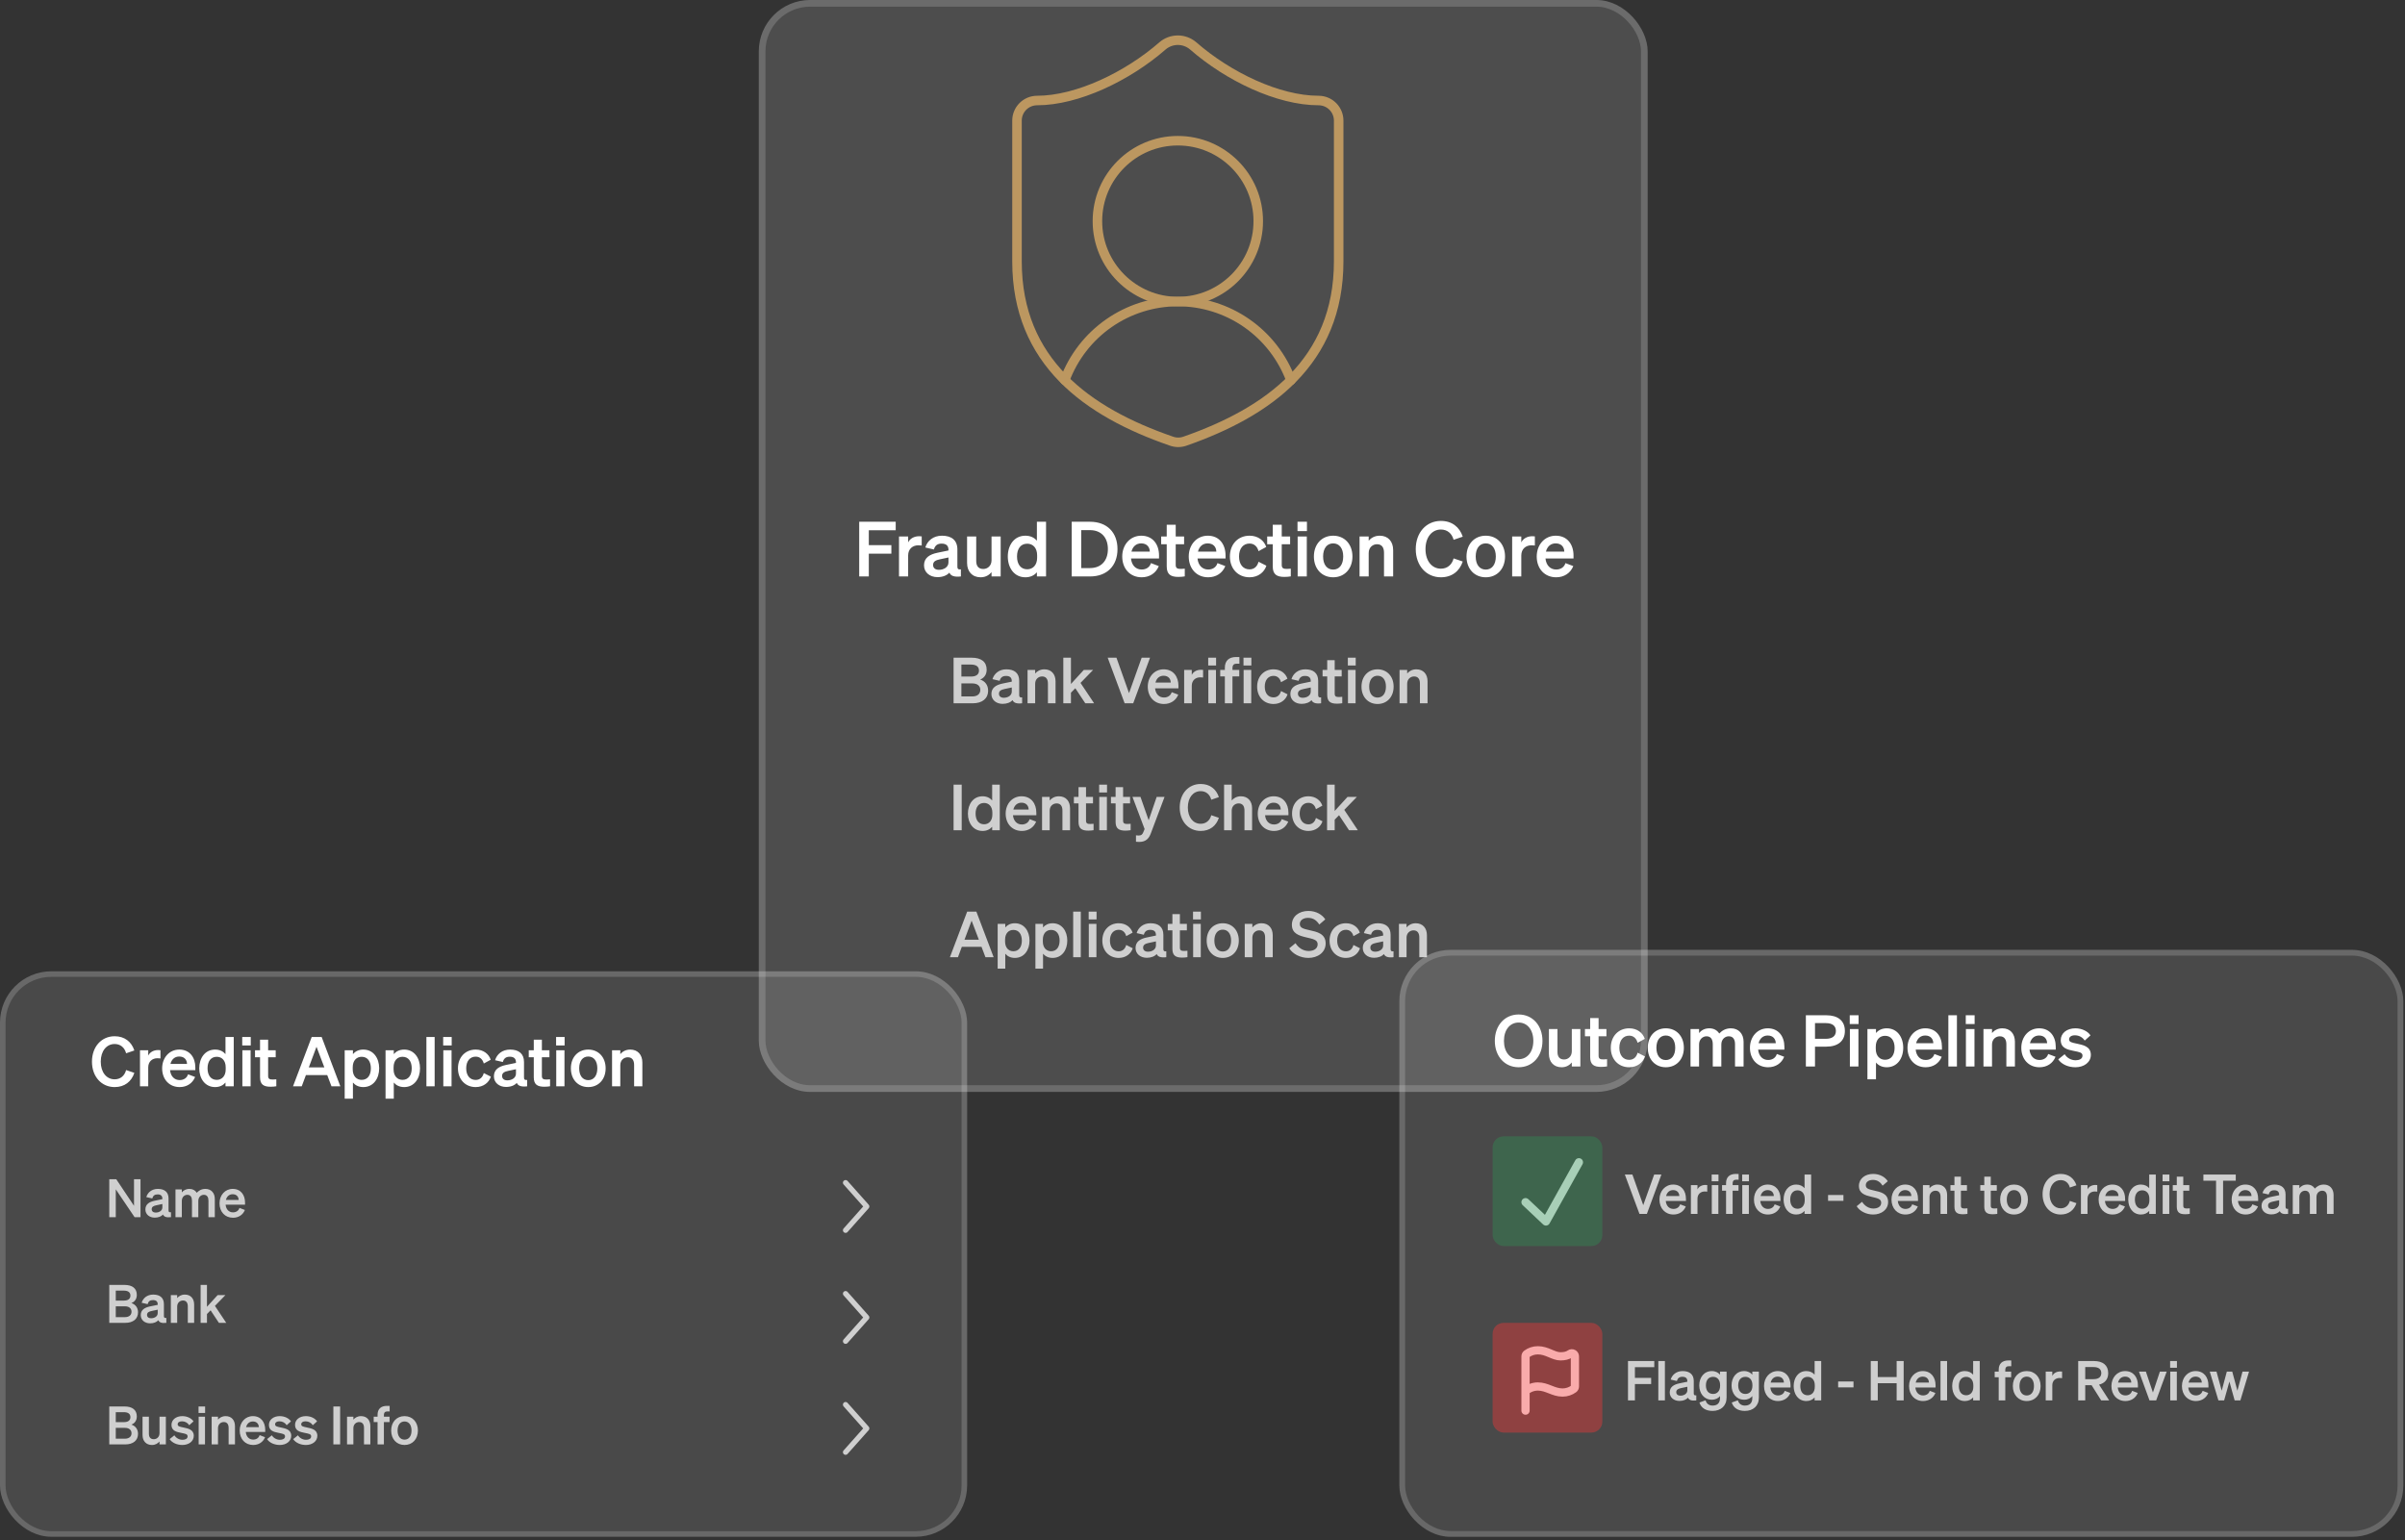 <svg width="562" height="360" viewBox="0 0 562 360" fill="none" xmlns="http://www.w3.org/2000/svg">
<rect x="0" y="0" width="562" height="360" fill="#333333" stroke="none"/>
<g clip-path="url(#clip0_410_33462)">
<rect x="177.316" width="207.706" height="255.182" rx="12" fill="white" fill-opacity="0.13"/>
<rect x="178.095" y="0.779" width="206.149" height="253.624" rx="11.221" stroke="white" stroke-opacity="0.17" stroke-width="1.558"/>
<path d="M312.822 61.076C312.822 84.567 296.379 96.312 276.835 103.124C275.811 103.471 274.7 103.454 273.687 103.077C254.096 96.312 237.652 84.567 237.652 61.076V28.189C237.652 26.943 238.147 25.748 239.028 24.867C239.909 23.986 241.104 23.491 242.35 23.491C251.747 23.491 263.492 17.853 271.667 10.712C272.662 9.862 273.928 9.395 275.237 9.395C276.546 9.395 277.813 9.862 278.808 10.712C287.03 17.9 298.728 23.491 308.124 23.491C309.37 23.491 310.565 23.986 311.446 24.867C312.327 25.748 312.822 26.943 312.822 28.189V61.076Z" stroke="#BC9760" stroke-width="2.225" stroke-linecap="round" stroke-linejoin="round"/>
<path d="M248.816 88.841C250.821 83.448 254.428 78.798 259.152 75.515C263.877 72.232 269.493 70.473 275.246 70.475C280.999 70.476 286.614 72.238 291.337 75.524C296.059 78.809 299.664 83.461 301.666 88.855" stroke="#BC9760" stroke-width="2.225" stroke-linecap="round" stroke-linejoin="round"/>
<path d="M275.238 70.472C285.617 70.472 294.03 62.058 294.03 51.679C294.03 41.3 285.617 32.887 275.238 32.887C264.859 32.887 256.445 41.3 256.445 51.679C256.445 62.058 264.859 70.472 275.238 70.472Z" stroke="#BC9760" stroke-width="2.225" stroke-linecap="round" stroke-linejoin="round"/>
<path d="M222.833 164.361V153.709H227.061C229.346 153.709 230.563 154.703 230.563 156.513C230.563 157.833 229.791 158.516 229.049 158.813C230.162 159.169 230.904 160.089 230.904 161.394C230.904 163.263 229.524 164.361 227.328 164.361H222.833ZM224.658 158.115H226.883C228.1 158.115 228.768 157.641 228.768 156.706C228.768 155.771 228.1 155.311 226.883 155.311H224.658V158.115ZM224.658 159.718V162.759H227.225C228.426 162.759 229.079 162.136 229.079 161.231C229.079 160.341 228.426 159.718 227.225 159.718H224.658ZM234.297 164.495C232.813 164.495 231.671 163.59 231.671 162.195C231.671 160.712 232.783 160.059 234.282 159.747L236.433 159.302V159.169C236.433 158.427 236.047 157.967 235.098 157.967C234.252 157.967 233.807 158.353 233.599 159.109L231.923 158.724C232.309 157.433 233.451 156.424 235.172 156.424C237.041 156.424 238.169 157.314 238.169 159.109V162.462C238.169 162.907 238.362 163.041 238.851 162.982V164.361C237.561 164.51 236.878 164.257 236.611 163.62C236.121 164.168 235.305 164.495 234.297 164.495ZM236.433 161.617V160.667L234.756 161.023C234 161.186 233.436 161.424 233.436 162.121C233.436 162.729 233.881 163.071 234.564 163.071C235.513 163.071 236.433 162.566 236.433 161.617ZM240.116 164.361V156.572H241.896V157.403C242.341 156.884 243.039 156.424 244.048 156.424C245.68 156.424 246.659 157.552 246.659 159.228V164.361H244.878V159.747C244.878 158.783 244.493 158.086 243.514 158.086C242.712 158.086 241.896 158.679 241.896 159.792V164.361H240.116ZM250.256 153.709V159.851L253.253 156.572H255.434L252.496 159.599L255.671 164.361H253.609L251.28 160.845L250.256 161.884V164.361H248.476V153.709H250.256ZM264.81 164.361H262.807L258.846 153.709H260.893L263.831 161.988L266.783 153.709H268.741L264.81 164.361ZM271.995 164.525C269.77 164.525 268.212 162.878 268.212 160.474C268.212 158.189 269.755 156.424 271.921 156.424C274.176 156.424 275.378 158.13 275.378 160.267V160.86H269.918C270.052 162.195 270.853 163.011 271.995 163.011C272.871 163.011 273.568 162.566 273.805 161.765L275.334 162.344C274.785 163.709 273.553 164.525 271.995 164.525ZM271.906 157.922C270.987 157.922 270.274 158.471 270.007 159.525H273.583C273.568 158.664 273.034 157.922 271.906 157.922ZM281.135 156.558V158.338C280.913 158.308 280.734 158.293 280.482 158.293C279.355 158.293 278.494 159.02 278.494 160.267V164.361H276.714V156.572H278.494V157.73C278.835 157.003 279.637 156.528 280.631 156.528C280.838 156.528 281.002 156.543 281.135 156.558ZM282.335 155.534V153.709H284.174V155.534H282.335ZM284.145 156.572V164.361H282.364V156.572H284.145ZM289.621 153.561V155.118C289.413 155.104 289.309 155.104 289.087 155.104C288.389 155.104 288.003 155.311 288.003 156.201V156.572H289.591V158.086H288.003V164.361H286.223V158.086H285.14V156.572H286.223V156.068C286.223 154.451 287.128 153.546 288.879 153.546C289.161 153.546 289.294 153.546 289.621 153.561ZM290.579 155.534V153.709H292.418V155.534H290.579ZM292.389 156.572V164.361H290.608V156.572H292.389ZM295.55 160.474C295.55 162.062 296.381 162.982 297.598 162.982C298.547 162.982 299.126 162.358 299.348 161.498L300.876 162.269C300.476 163.531 299.289 164.525 297.598 164.525C295.372 164.525 293.77 162.878 293.77 160.474C293.77 158.071 295.372 156.424 297.598 156.424C299.274 156.424 300.431 157.373 300.847 158.62L299.348 159.436C299.126 158.59 298.547 157.952 297.598 157.952C296.381 157.952 295.55 158.887 295.55 160.474ZM304.16 164.495C302.676 164.495 301.534 163.59 301.534 162.195C301.534 160.712 302.647 160.059 304.145 159.747L306.296 159.302V159.169C306.296 158.427 305.911 157.967 304.961 157.967C304.115 157.967 303.67 158.353 303.463 159.109L301.786 158.724C302.172 157.433 303.314 156.424 305.035 156.424C306.905 156.424 308.032 157.314 308.032 159.109V162.462C308.032 162.907 308.225 163.041 308.715 162.982V164.361C307.424 164.51 306.741 164.257 306.474 163.62C305.985 164.168 305.169 164.495 304.16 164.495ZM306.296 161.617V160.667L304.62 161.023C303.863 161.186 303.299 161.424 303.299 162.121C303.299 162.729 303.744 163.071 304.427 163.071C305.376 163.071 306.296 162.566 306.296 161.617ZM310.143 162.403V158.086H309.059V156.572H310.143V154.288H311.893V156.572H313.525V158.086H311.893V162.121C311.893 162.818 312.294 162.893 312.932 162.893C313.228 162.893 313.392 162.878 313.659 162.848V164.346C313.332 164.406 312.887 164.45 312.427 164.45C310.944 164.45 310.143 163.99 310.143 162.403ZM314.963 155.534V153.709H316.802V155.534H314.963ZM316.773 156.572V164.361H314.992V156.572H316.773ZM325.661 160.474C325.661 162.893 324.103 164.525 321.907 164.525C319.712 164.525 318.154 162.893 318.154 160.474C318.154 158.056 319.712 156.424 321.907 156.424C324.103 156.424 325.661 158.056 325.661 160.474ZM319.949 160.474C319.949 162.062 320.706 163.026 321.907 163.026C323.109 163.026 323.866 162.062 323.866 160.474C323.866 158.887 323.109 157.922 321.907 157.922C320.706 157.922 319.949 158.887 319.949 160.474ZM327.047 164.361V156.572H328.827V157.403C329.272 156.884 329.969 156.424 330.978 156.424C332.61 156.424 333.589 157.552 333.589 159.228V164.361H331.809V159.747C331.809 158.783 331.423 158.086 330.444 158.086C329.643 158.086 328.827 158.679 328.827 159.792V164.361H327.047Z" fill="#CFCFCF"/>
<path d="M224.732 183.381V194.033H222.833V183.381H224.732ZM229.608 194.196C227.427 194.196 226.181 192.357 226.181 190.146C226.181 187.936 227.427 186.096 229.608 186.096C230.617 186.096 231.359 186.496 231.849 187.075V183.381H233.629V194.033H231.849V193.217C231.359 193.796 230.617 194.196 229.608 194.196ZM231.893 189.924C231.893 188.455 231.062 187.654 229.964 187.654C228.674 187.654 227.976 188.663 227.976 190.146C227.976 191.63 228.674 192.639 229.964 192.639C231.062 192.639 231.893 191.823 231.893 190.384V189.924ZM238.788 194.196C236.562 194.196 235.005 192.55 235.005 190.146C235.005 187.861 236.548 186.096 238.714 186.096C240.969 186.096 242.171 187.802 242.171 189.938V190.532H236.711C236.844 191.867 237.645 192.683 238.788 192.683C239.663 192.683 240.361 192.238 240.598 191.437L242.126 192.015C241.577 193.38 240.346 194.196 238.788 194.196ZM238.699 187.594C237.779 187.594 237.067 188.143 236.8 189.197H240.375C240.361 188.336 239.826 187.594 238.699 187.594ZM243.506 194.033V186.244H245.287V187.075C245.732 186.556 246.429 186.096 247.438 186.096C249.07 186.096 250.049 187.223 250.049 188.9V194.033H248.269V189.419C248.269 188.455 247.883 187.758 246.904 187.758C246.103 187.758 245.287 188.351 245.287 189.464V194.033H243.506ZM252.029 192.075V187.758H250.946V186.244H252.029V183.959H253.78V186.244H255.412V187.758H253.78V191.793C253.78 192.49 254.181 192.564 254.819 192.564C255.115 192.564 255.279 192.55 255.546 192.52V194.018C255.219 194.078 254.774 194.122 254.314 194.122C252.831 194.122 252.029 193.662 252.029 192.075ZM256.85 185.206V183.381H258.689V185.206H256.85ZM258.66 186.244V194.033H256.879V186.244H258.66ZM260.693 192.075V187.758H259.61V186.244H260.693V183.959H262.444V186.244H264.076V187.758H262.444V191.793C262.444 192.49 262.845 192.564 263.483 192.564C263.779 192.564 263.943 192.55 264.21 192.52V194.018C263.883 194.078 263.438 194.122 262.978 194.122C261.495 194.122 260.693 193.662 260.693 192.075ZM268.926 194.76C268.481 195.947 267.798 196.763 266.181 196.763C265.81 196.763 265.706 196.748 265.454 196.719V195.22C265.692 195.25 265.825 195.265 266.048 195.265C266.641 195.265 266.923 195.101 267.175 194.478L267.472 193.751L264.638 186.244H266.508L268.421 191.704L270.291 186.244H272.131L268.926 194.76ZM277.573 188.707C277.573 191.007 278.819 192.52 280.57 192.52C281.816 192.52 282.721 191.763 283.048 190.517L284.828 191.125C284.205 193.01 282.721 194.196 280.57 194.196C277.736 194.196 275.674 191.941 275.674 188.707C275.674 185.473 277.736 183.218 280.57 183.218C282.721 183.218 284.205 184.405 284.828 186.289L283.048 186.897C282.721 185.651 281.816 184.894 280.57 184.894C278.819 184.894 277.573 186.407 277.573 188.707ZM286.044 194.033V183.381H287.825V187.075C288.27 186.556 288.967 186.096 289.976 186.096C291.608 186.096 292.587 187.223 292.587 188.9V194.033H290.807V189.419C290.807 188.455 290.421 187.758 289.442 187.758C288.641 187.758 287.825 188.351 287.825 189.464V194.033H286.044ZM297.698 194.196C295.472 194.196 293.915 192.55 293.915 190.146C293.915 187.861 295.458 186.096 297.624 186.096C299.879 186.096 301.081 187.802 301.081 189.938V190.532H295.621C295.754 191.867 296.556 192.683 297.698 192.683C298.573 192.683 299.271 192.238 299.508 191.437L301.036 192.015C300.487 193.38 299.256 194.196 297.698 194.196ZM297.609 187.594C296.689 187.594 295.977 188.143 295.71 189.197H299.285C299.271 188.336 298.736 187.594 297.609 187.594ZM303.707 190.146C303.707 191.734 304.538 192.653 305.755 192.653C306.704 192.653 307.283 192.03 307.505 191.17L309.033 191.941C308.633 193.202 307.446 194.196 305.755 194.196C303.529 194.196 301.927 192.55 301.927 190.146C301.927 187.743 303.529 186.096 305.755 186.096C307.431 186.096 308.588 187.045 309.004 188.292L307.505 189.108C307.283 188.262 306.704 187.624 305.755 187.624C304.538 187.624 303.707 188.559 303.707 190.146ZM311.89 183.381V189.523L314.887 186.244H317.068L314.13 189.271L317.305 194.033H315.243L312.914 190.517L311.89 191.556V194.033H310.11V183.381H311.89Z" fill="#CFCFCF"/>
<path d="M226.008 213.053H228.159L232.195 223.705H230.281L229.361 221.272H224.762L223.857 223.705H221.973L226.008 213.053ZM227.047 215.159L225.385 219.61H228.738L227.047 215.159ZM237.153 223.868C236.144 223.868 235.403 223.468 234.913 222.889V226.376H233.133V215.916H234.913V216.747C235.403 216.168 236.144 215.768 237.153 215.768C239.334 215.768 240.58 217.607 240.58 219.818C240.58 222.029 239.334 223.868 237.153 223.868ZM234.868 219.595V220.055C234.868 221.494 235.699 222.31 236.797 222.31C238.088 222.31 238.785 221.302 238.785 219.818C238.785 218.334 238.088 217.326 236.797 217.326C235.699 217.326 234.868 218.127 234.868 219.595ZM245.977 223.868C244.968 223.868 244.226 223.468 243.736 222.889V226.376H241.956V215.916H243.736V216.747C244.226 216.168 244.968 215.768 245.977 215.768C248.158 215.768 249.404 217.607 249.404 219.818C249.404 222.029 248.158 223.868 245.977 223.868ZM243.692 219.595V220.055C243.692 221.494 244.523 222.31 245.621 222.31C246.911 222.31 247.609 221.302 247.609 219.818C247.609 218.334 246.911 217.326 245.621 217.326C244.523 217.326 243.692 218.127 243.692 219.595ZM252.56 213.053V223.705H250.78V213.053H252.56ZM254.401 214.878V213.053H256.241V214.878H254.401ZM256.211 215.916V223.705H254.431V215.916H256.211ZM259.372 219.818C259.372 221.405 260.203 222.325 261.42 222.325C262.369 222.325 262.948 221.702 263.171 220.842L264.699 221.613C264.298 222.874 263.111 223.868 261.42 223.868C259.194 223.868 257.592 222.221 257.592 219.818C257.592 217.415 259.194 215.768 261.42 215.768C263.096 215.768 264.254 216.717 264.669 217.963L263.171 218.779C262.948 217.934 262.369 217.296 261.42 217.296C260.203 217.296 259.372 218.231 259.372 219.818ZM267.982 223.839C266.499 223.839 265.356 222.934 265.356 221.539C265.356 220.055 266.469 219.403 267.967 219.091L270.119 218.646V218.512C270.119 217.771 269.733 217.311 268.783 217.311C267.938 217.311 267.493 217.696 267.285 218.453L265.608 218.067C265.994 216.777 267.137 215.768 268.858 215.768C270.727 215.768 271.854 216.658 271.854 218.453V221.806C271.854 222.251 272.047 222.385 272.537 222.325V223.705C271.246 223.853 270.564 223.601 270.297 222.963C269.807 223.512 268.991 223.839 267.982 223.839ZM270.119 220.96V220.011L268.442 220.367C267.685 220.53 267.122 220.768 267.122 221.465C267.122 222.073 267.567 222.414 268.249 222.414C269.199 222.414 270.119 221.91 270.119 220.96ZM273.965 221.747V217.429H272.882V215.916H273.965V213.631H275.716V215.916H277.348V217.429H275.716V221.465C275.716 222.162 276.116 222.236 276.754 222.236C277.051 222.236 277.214 222.221 277.481 222.192V223.69C277.155 223.75 276.71 223.794 276.25 223.794C274.766 223.794 273.965 223.334 273.965 221.747ZM278.785 214.878V213.053H280.625V214.878H278.785ZM280.595 215.916V223.705H278.815V215.916H280.595ZM289.483 219.818C289.483 222.236 287.925 223.868 285.73 223.868C283.534 223.868 281.976 222.236 281.976 219.818C281.976 217.4 283.534 215.768 285.73 215.768C287.925 215.768 289.483 217.4 289.483 219.818ZM283.771 219.818C283.771 221.405 284.528 222.37 285.73 222.37C286.931 222.37 287.688 221.405 287.688 219.818C287.688 218.231 286.931 217.266 285.73 217.266C284.528 217.266 283.771 218.231 283.771 219.818ZM290.869 223.705V215.916H292.649V216.747C293.095 216.228 293.792 215.768 294.801 215.768C296.433 215.768 297.412 216.895 297.412 218.572V223.705H295.631V219.091C295.631 218.127 295.246 217.429 294.267 217.429C293.465 217.429 292.649 218.023 292.649 219.136V223.705H290.869ZM301.277 221.628L302.731 220.426C303.473 221.584 304.586 222.251 305.802 222.251C307.004 222.251 307.909 221.702 307.909 220.678C307.909 219.595 306.796 219.447 305.209 219.061C303.606 218.676 301.885 218.201 301.885 216.124C301.885 214.151 303.577 212.89 305.728 212.89C307.553 212.89 308.977 213.75 309.689 214.863L308.295 216.064C307.701 215.145 306.915 214.507 305.669 214.507C304.526 214.507 303.74 215.085 303.74 215.931C303.74 216.866 304.556 217.058 305.995 217.385C307.716 217.771 309.778 218.171 309.778 220.486C309.778 222.578 307.939 223.868 305.743 223.868C303.918 223.868 302.108 222.993 301.277 221.628ZM312.473 219.818C312.473 221.405 313.303 222.325 314.52 222.325C315.47 222.325 316.048 221.702 316.271 220.842L317.799 221.613C317.398 222.874 316.211 223.868 314.52 223.868C312.295 223.868 310.692 222.221 310.692 219.818C310.692 217.415 312.295 215.768 314.52 215.768C316.197 215.768 317.354 216.717 317.769 217.963L316.271 218.779C316.048 217.934 315.47 217.296 314.52 217.296C313.303 217.296 312.473 218.231 312.473 219.818ZM321.082 223.839C319.599 223.839 318.456 222.934 318.456 221.539C318.456 220.055 319.569 219.403 321.068 219.091L323.219 218.646V218.512C323.219 217.771 322.833 217.311 321.884 217.311C321.038 217.311 320.593 217.696 320.385 218.453L318.709 218.067C319.094 216.777 320.237 215.768 321.958 215.768C323.827 215.768 324.955 216.658 324.955 218.453V221.806C324.955 222.251 325.147 222.385 325.637 222.325V223.705C324.346 223.853 323.664 223.601 323.397 222.963C322.907 223.512 322.091 223.839 321.082 223.839ZM323.219 220.96V220.011L321.542 220.367C320.786 220.53 320.222 220.768 320.222 221.465C320.222 222.073 320.667 222.414 321.349 222.414C322.299 222.414 323.219 221.91 323.219 220.96ZM326.902 223.705V215.916H328.682V216.747C329.127 216.228 329.825 215.768 330.833 215.768C332.465 215.768 333.445 216.895 333.445 218.572V223.705H331.664V219.091C331.664 218.127 331.279 217.429 330.299 217.429C329.498 217.429 328.682 218.023 328.682 219.136V223.705H326.902Z" fill="#CFCFCF"/>
<path d="M203.024 134.719H200.781V121.936H209.309V123.93H203.024V127.402H208.294V129.396H203.024V134.719ZM215.386 125.354V127.491C215.119 127.455 214.905 127.437 214.603 127.437C213.249 127.437 212.217 128.31 212.217 129.805V134.719H210.08V125.372H212.217V126.761C212.626 125.888 213.588 125.319 214.781 125.319C215.03 125.319 215.226 125.336 215.386 125.354ZM219.075 134.879C217.295 134.879 215.924 133.793 215.924 132.119C215.924 130.339 217.259 129.556 219.057 129.182L221.639 128.648V128.488C221.639 127.597 221.176 127.045 220.036 127.045C219.022 127.045 218.487 127.508 218.238 128.416L216.226 127.953C216.689 126.405 218.06 125.194 220.125 125.194C222.369 125.194 223.722 126.262 223.722 128.416V132.44C223.722 132.974 223.953 133.134 224.541 133.063V134.719C222.992 134.897 222.173 134.594 221.852 133.829C221.265 134.487 220.286 134.879 219.075 134.879ZM221.639 131.425V130.286L219.627 130.713C218.719 130.909 218.042 131.194 218.042 132.03C218.042 132.76 218.576 133.17 219.395 133.17C220.535 133.17 221.639 132.565 221.639 131.425ZM233.838 125.372V134.719H231.702V133.722C231.168 134.345 230.367 134.915 229.156 134.915C227.198 134.915 225.987 133.579 225.987 131.568V125.372H228.123V131.105C228.123 132.244 228.622 132.974 229.779 132.974C230.741 132.974 231.702 132.262 231.702 130.927V125.372H233.838ZM239.615 134.915C236.998 134.915 235.503 132.707 235.503 130.054C235.503 127.402 236.998 125.194 239.615 125.194C240.826 125.194 241.716 125.675 242.303 126.369V121.936H244.44V134.719H242.303V133.74C241.716 134.434 240.826 134.915 239.615 134.915ZM242.357 129.787C242.357 128.025 241.36 127.063 240.042 127.063C238.494 127.063 237.657 128.274 237.657 130.054C237.657 131.835 238.494 133.045 240.042 133.045C241.36 133.045 242.357 132.066 242.357 130.339V129.787ZM250.436 134.719V121.936H254.709C258.679 121.936 261.136 124.428 261.136 128.327C261.136 132.226 258.679 134.719 254.709 134.719H250.436ZM252.661 132.76H254.709C257.343 132.76 258.892 131.016 258.892 128.327C258.892 125.621 257.343 123.894 254.691 123.894H252.661V132.76ZM266.782 134.915C264.112 134.915 262.242 132.938 262.242 130.054C262.242 127.313 264.094 125.194 266.693 125.194C269.399 125.194 270.842 127.241 270.842 129.805V130.517H264.29C264.45 132.119 265.411 133.099 266.782 133.099C267.833 133.099 268.669 132.565 268.954 131.603L270.788 132.297C270.129 133.935 268.652 134.915 266.782 134.915ZM266.676 126.992C265.572 126.992 264.717 127.651 264.397 128.915H268.687C268.669 127.882 268.029 126.992 266.676 126.992ZM272.64 132.369V127.188H271.341V125.372H272.64V122.63H274.741V125.372H276.7V127.188H274.741V132.03C274.741 132.867 275.222 132.956 275.987 132.956C276.343 132.956 276.539 132.938 276.86 132.903V134.701C276.468 134.772 275.934 134.826 275.382 134.826C273.602 134.826 272.64 134.274 272.64 132.369ZM282.326 134.915C279.655 134.915 277.786 132.938 277.786 130.054C277.786 127.313 279.637 125.194 282.237 125.194C284.943 125.194 286.385 127.241 286.385 129.805V130.517H279.833C279.993 132.119 280.955 133.099 282.326 133.099C283.376 133.099 284.213 132.565 284.498 131.603L286.331 132.297C285.673 133.935 284.195 134.915 282.326 134.915ZM282.219 126.992C281.115 126.992 280.26 127.651 279.94 128.915H284.23C284.213 127.882 283.572 126.992 282.219 126.992ZM289.537 130.054C289.537 131.959 290.534 133.063 291.993 133.063C293.133 133.063 293.827 132.315 294.094 131.283L295.928 132.208C295.447 133.722 294.023 134.915 291.993 134.915C289.323 134.915 287.4 132.938 287.4 130.054C287.4 127.17 289.323 125.194 291.993 125.194C294.005 125.194 295.394 126.333 295.892 127.829L294.094 128.808C293.827 127.793 293.133 127.028 291.993 127.028C290.534 127.028 289.537 128.149 289.537 130.054ZM297.416 132.369V127.188H296.116V125.372H297.416V122.63H299.516V125.372H301.475V127.188H299.516V132.03C299.516 132.867 299.997 132.956 300.763 132.956C301.119 132.956 301.315 132.938 301.635 132.903V134.701C301.243 134.772 300.709 134.826 300.157 134.826C298.377 134.826 297.416 134.274 297.416 132.369ZM303.2 124.126V121.936H305.407V124.126H303.2ZM305.372 125.372V134.719H303.235V125.372H305.372ZM316.038 130.054C316.038 132.956 314.168 134.915 311.533 134.915C308.899 134.915 307.029 132.956 307.029 130.054C307.029 127.152 308.899 125.194 311.533 125.194C314.168 125.194 316.038 127.152 316.038 130.054ZM309.183 130.054C309.183 131.959 310.091 133.116 311.533 133.116C312.975 133.116 313.883 131.959 313.883 130.054C313.883 128.149 312.975 126.992 311.533 126.992C310.091 126.992 309.183 128.149 309.183 130.054ZM317.701 134.719V125.372H319.837V126.369C320.371 125.746 321.208 125.194 322.419 125.194C324.377 125.194 325.552 126.547 325.552 128.559V134.719H323.416V129.182C323.416 128.025 322.953 127.188 321.778 127.188C320.816 127.188 319.837 127.9 319.837 129.235V134.719H317.701ZM333.11 128.327C333.11 131.087 334.605 132.903 336.706 132.903C338.202 132.903 339.288 131.995 339.679 130.499L341.816 131.229C341.068 133.49 339.288 134.915 336.706 134.915C333.306 134.915 330.831 132.208 330.831 128.327C330.831 124.446 333.306 121.74 336.706 121.74C339.288 121.74 341.068 123.164 341.816 125.425L339.679 126.155C339.288 124.66 338.202 123.752 336.706 123.752C334.605 123.752 333.11 125.568 333.11 128.327ZM351.697 130.054C351.697 132.956 349.827 134.915 347.192 134.915C344.557 134.915 342.688 132.956 342.688 130.054C342.688 127.152 344.557 125.194 347.192 125.194C349.827 125.194 351.697 127.152 351.697 130.054ZM344.842 130.054C344.842 131.959 345.75 133.116 347.192 133.116C348.634 133.116 349.542 131.959 349.542 130.054C349.542 128.149 348.634 126.992 347.192 126.992C345.75 126.992 344.842 128.149 344.842 130.054ZM358.665 125.354V127.491C358.398 127.455 358.184 127.437 357.882 127.437C356.529 127.437 355.496 128.31 355.496 129.805V134.719H353.36V125.372H355.496V126.761C355.905 125.888 356.867 125.319 358.06 125.319C358.309 125.319 358.505 125.336 358.665 125.354ZM363.64 134.915C360.97 134.915 359.101 132.938 359.101 130.054C359.101 127.313 360.952 125.194 363.551 125.194C366.258 125.194 367.7 127.241 367.7 129.805V130.517H361.148C361.308 132.119 362.27 133.099 363.64 133.099C364.691 133.099 365.528 132.565 365.812 131.603L367.646 132.297C366.988 133.935 365.51 134.915 363.64 134.915ZM363.534 126.992C362.43 126.992 361.575 127.651 361.255 128.915H365.545C365.528 127.882 364.887 126.992 363.534 126.992Z" fill="white"/>
<rect y="227" width="226" height="132.142" rx="12" fill="white" fill-opacity="0.11"/>
<rect x="0.648" y="227.648" width="224.703" height="130.845" rx="11.352" stroke="white" stroke-opacity="0.17" stroke-width="1.297"/>
<path d="M23.545 248.115C23.545 250.604 24.893 252.241 26.788 252.241C28.137 252.241 29.116 251.423 29.469 250.074L31.396 250.732C30.721 252.771 29.116 254.056 26.788 254.056C23.721 254.056 21.49 251.615 21.49 248.115C21.49 244.615 23.721 242.175 26.788 242.175C29.116 242.175 30.721 243.459 31.396 245.498L29.469 246.157C29.116 244.808 28.137 243.989 26.788 243.989C24.893 243.989 23.545 245.627 23.545 248.115ZM37.496 245.434V247.361C37.255 247.329 37.063 247.313 36.79 247.313C35.57 247.313 34.639 248.099 34.639 249.448V253.879H32.712V245.45H34.639V246.702C35.008 245.916 35.875 245.402 36.95 245.402C37.175 245.402 37.352 245.418 37.496 245.434ZM41.983 254.056C39.575 254.056 37.889 252.273 37.889 249.673C37.889 247.2 39.559 245.29 41.903 245.29C44.343 245.29 45.644 247.136 45.644 249.448V250.09H39.735C39.88 251.535 40.747 252.418 41.983 252.418C42.93 252.418 43.685 251.936 43.942 251.069L45.595 251.695C45.001 253.173 43.669 254.056 41.983 254.056ZM41.887 246.911C40.891 246.911 40.121 247.505 39.832 248.645H43.701C43.685 247.714 43.107 246.911 41.887 246.911ZM50.268 254.056C47.908 254.056 46.559 252.065 46.559 249.673C46.559 247.28 47.908 245.29 50.268 245.29C51.359 245.29 52.162 245.723 52.692 246.349V242.352H54.619V253.879H52.692V252.996C52.162 253.622 51.359 254.056 50.268 254.056ZM52.74 249.432C52.74 247.842 51.841 246.975 50.653 246.975C49.256 246.975 48.502 248.067 48.502 249.673C48.502 251.278 49.256 252.37 50.653 252.37C51.841 252.37 52.74 251.487 52.74 249.929V249.432ZM56.605 244.326V242.352H58.596V244.326H56.605ZM58.564 245.45V253.879H56.637V245.45H58.564ZM60.765 251.76V247.088H59.593V245.45H60.765V242.978H62.659V245.45H64.425V247.088H62.659V251.455C62.659 252.209 63.093 252.289 63.783 252.289C64.104 252.289 64.281 252.273 64.57 252.241V253.863C64.216 253.927 63.735 253.975 63.237 253.975C61.632 253.975 60.765 253.478 60.765 251.76ZM72.837 242.352H75.165L79.532 253.879H77.461L76.465 251.246H71.488L70.509 253.879H68.47L72.837 242.352ZM73.961 244.631L72.163 249.448H75.791L73.961 244.631ZM84.897 254.056C83.806 254.056 83.003 253.622 82.473 252.996V256.769H80.547V245.45H82.473V246.349C83.003 245.723 83.806 245.29 84.897 245.29C87.257 245.29 88.606 247.28 88.606 249.673C88.606 252.065 87.257 254.056 84.897 254.056ZM82.425 249.432V249.929C82.425 251.487 83.324 252.37 84.512 252.37C85.909 252.37 86.663 251.278 86.663 249.673C86.663 248.067 85.909 246.975 84.512 246.975C83.324 246.975 82.425 247.842 82.425 249.432ZM94.446 254.056C93.354 254.056 92.551 253.622 92.021 252.996V256.769H90.095V245.45H92.021V246.349C92.551 245.723 93.354 245.29 94.446 245.29C96.806 245.29 98.154 247.28 98.154 249.673C98.154 252.065 96.806 254.056 94.446 254.056ZM91.973 249.432V249.929C91.973 251.487 92.872 252.37 94.06 252.37C95.457 252.37 96.212 251.278 96.212 249.673C96.212 248.067 95.457 246.975 94.06 246.975C92.872 246.975 91.973 247.842 91.973 249.432ZM101.569 242.352V253.879H99.643V242.352H101.569ZM103.562 244.326V242.352H105.552V244.326H103.562ZM105.52 245.45V253.879H103.594V245.45H105.52ZM108.942 249.673C108.942 251.39 109.841 252.386 111.157 252.386C112.185 252.386 112.811 251.712 113.052 250.78L114.705 251.615C114.272 252.98 112.987 254.056 111.157 254.056C108.749 254.056 107.015 252.273 107.015 249.673C107.015 247.072 108.749 245.29 111.157 245.29C112.971 245.29 114.224 246.317 114.673 247.666L113.052 248.549C112.811 247.634 112.185 246.943 111.157 246.943C109.841 246.943 108.942 247.955 108.942 249.673ZM118.258 254.023C116.653 254.023 115.417 253.044 115.417 251.535C115.417 249.929 116.621 249.223 118.242 248.886L120.57 248.404V248.26C120.57 247.457 120.153 246.959 119.125 246.959C118.21 246.959 117.729 247.377 117.504 248.196L115.69 247.778C116.107 246.381 117.343 245.29 119.206 245.29C121.228 245.29 122.449 246.253 122.449 248.196V251.824C122.449 252.306 122.657 252.45 123.187 252.386V253.879C121.79 254.039 121.052 253.767 120.763 253.076C120.233 253.67 119.35 254.023 118.258 254.023ZM120.57 250.909V249.881L118.756 250.267C117.937 250.443 117.327 250.7 117.327 251.455C117.327 252.113 117.809 252.482 118.547 252.482C119.575 252.482 120.57 251.936 120.57 250.909ZM124.732 251.76V247.088H123.56V245.45H124.732V242.978H126.627V245.45H128.393V247.088H126.627V251.455C126.627 252.209 127.06 252.289 127.751 252.289C128.072 252.289 128.248 252.273 128.537 252.241V253.863C128.184 253.927 127.703 253.975 127.205 253.975C125.599 253.975 124.732 253.478 124.732 251.76ZM129.948 244.326V242.352H131.939V244.326H129.948ZM131.907 245.45V253.879H129.981V245.45H131.907ZM141.525 249.673C141.525 252.289 139.84 254.056 137.463 254.056C135.087 254.056 133.402 252.289 133.402 249.673C133.402 247.056 135.087 245.29 137.463 245.29C139.84 245.29 141.525 247.056 141.525 249.673ZM135.344 249.673C135.344 251.39 136.163 252.434 137.463 252.434C138.764 252.434 139.583 251.39 139.583 249.673C139.583 247.955 138.764 246.911 137.463 246.911C136.163 246.911 135.344 247.955 135.344 249.673ZM143.025 253.879V245.45H144.951V246.349C145.433 245.787 146.188 245.29 147.279 245.29C149.045 245.29 150.105 246.51 150.105 248.324V253.879H148.178V248.886C148.178 247.842 147.761 247.088 146.701 247.088C145.834 247.088 144.951 247.73 144.951 248.934V253.879H143.025Z" fill="white"/>
<path d="M32.834 275.59V284.457H31.451L27.054 277.949V284.457H25.535V275.59H27.165L31.315 281.802V275.59H32.834ZM36.163 284.568C34.928 284.568 33.977 283.815 33.977 282.654C33.977 281.419 34.903 280.876 36.151 280.616L37.941 280.246V280.135C37.941 279.517 37.62 279.134 36.83 279.134C36.126 279.134 35.755 279.455 35.582 280.085L34.187 279.764C34.508 278.69 35.459 277.85 36.891 277.85C38.447 277.85 39.386 278.591 39.386 280.085V282.876C39.386 283.247 39.547 283.358 39.954 283.309V284.457C38.88 284.581 38.312 284.371 38.089 283.84C37.682 284.296 37.003 284.568 36.163 284.568ZM37.941 282.172V281.382L36.546 281.678C35.916 281.814 35.447 282.012 35.447 282.592C35.447 283.099 35.817 283.383 36.385 283.383C37.175 283.383 37.941 282.963 37.941 282.172ZM42.489 280.653V284.457H41.007V277.973H42.489V278.665C42.847 278.233 43.403 277.85 44.267 277.85C45.045 277.85 45.626 278.196 45.984 278.751C46.379 278.332 46.997 277.85 47.997 277.85C49.331 277.85 50.195 278.789 50.195 280.184V284.457H48.713V280.616C48.713 279.814 48.417 279.233 47.626 279.233C46.997 279.233 46.342 279.727 46.342 280.653V284.457H44.86V280.616C44.86 279.814 44.564 279.233 43.773 279.233C43.144 279.233 42.489 279.727 42.489 280.653ZM54.446 284.593C52.594 284.593 51.297 283.222 51.297 281.221C51.297 279.32 52.581 277.85 54.384 277.85C56.261 277.85 57.262 279.27 57.262 281.049V281.542H52.717C52.828 282.654 53.495 283.333 54.446 283.333C55.175 283.333 55.755 282.963 55.953 282.296L57.225 282.777C56.768 283.914 55.743 284.593 54.446 284.593ZM54.372 279.097C53.606 279.097 53.014 279.554 52.791 280.431H55.767C55.755 279.715 55.311 279.097 54.372 279.097Z" fill="#CFCFCF"/>
<path d="M25.535 309.156V300.289H29.055C30.957 300.289 31.969 301.117 31.969 302.623C31.969 303.722 31.327 304.29 30.71 304.537C31.636 304.834 32.253 305.6 32.253 306.686C32.253 308.242 31.105 309.156 29.277 309.156H25.535ZM27.054 303.957H28.907C29.919 303.957 30.475 303.562 30.475 302.784C30.475 302.006 29.919 301.623 28.907 301.623H27.054V303.957ZM27.054 305.291V307.822H29.191C30.191 307.822 30.734 307.304 30.734 306.55C30.734 305.809 30.191 305.291 29.191 305.291H27.054ZM35.077 309.267C33.842 309.267 32.892 308.514 32.892 307.353C32.892 306.118 33.818 305.575 35.065 305.315L36.856 304.945V304.834C36.856 304.216 36.535 303.834 35.744 303.834C35.04 303.834 34.67 304.155 34.497 304.784L33.101 304.463C33.422 303.389 34.373 302.549 35.806 302.549C37.362 302.549 38.301 303.29 38.301 304.784V307.575C38.301 307.946 38.461 308.057 38.869 308.008V309.156C37.794 309.28 37.226 309.07 37.004 308.539C36.596 308.996 35.917 309.267 35.077 309.267ZM36.856 306.872V306.081L35.46 306.378C34.83 306.513 34.361 306.711 34.361 307.291C34.361 307.798 34.732 308.082 35.3 308.082C36.09 308.082 36.856 307.662 36.856 306.872ZM39.922 309.156V302.673H41.404V303.364C41.774 302.932 42.355 302.549 43.194 302.549C44.553 302.549 45.368 303.488 45.368 304.883V309.156H43.886V305.315C43.886 304.513 43.565 303.932 42.75 303.932C42.083 303.932 41.404 304.426 41.404 305.353V309.156H39.922ZM48.362 300.289V305.402L50.857 302.673H52.672L50.227 305.192L52.87 309.156H51.153L49.214 306.229L48.362 307.094V309.156H46.88V300.289H48.362Z" fill="#CFCFCF"/>
<path d="M25.535 337.562V328.695H29.055C30.957 328.695 31.969 329.523 31.969 331.029C31.969 332.129 31.327 332.697 30.71 332.944C31.636 333.24 32.253 334.006 32.253 335.093C32.253 336.649 31.105 337.562 29.277 337.562H25.535ZM27.054 332.363H28.907C29.919 332.363 30.475 331.968 30.475 331.19C30.475 330.412 29.919 330.029 28.907 330.029H27.054V332.363ZM27.054 333.697V336.229H29.191C30.191 336.229 30.734 335.71 30.734 334.957C30.734 334.216 30.191 333.697 29.191 333.697H27.054ZM38.758 331.079V337.562H37.276V336.871C36.905 337.303 36.349 337.698 35.51 337.698C34.151 337.698 33.311 336.772 33.311 335.377V331.079H34.793V335.056C34.793 335.846 35.139 336.352 35.942 336.352C36.609 336.352 37.276 335.858 37.276 334.932V331.079H38.758ZM39.64 336.328L40.752 335.438C41.135 336.068 41.876 336.488 42.629 336.488C43.259 336.488 43.839 336.266 43.839 335.685C43.839 335.13 43.296 335.068 42.271 334.858C41.246 334.648 40.073 334.389 40.073 333.005C40.073 331.82 41.11 330.955 42.604 330.955C43.74 330.955 44.753 331.462 45.222 332.178L44.222 333.08C43.852 332.499 43.234 332.166 42.518 332.166C41.913 332.166 41.517 332.437 41.517 332.87C41.517 333.339 41.987 333.425 42.802 333.598C43.901 333.833 45.284 334.068 45.284 335.549C45.284 336.859 44.086 337.698 42.617 337.698C41.419 337.698 40.221 337.217 39.64 336.328ZM46.397 330.214V328.695H47.929V330.214H46.397ZM47.904 331.079V337.562H46.422V331.079H47.904ZM49.461 337.562V331.079H50.943V331.77C51.314 331.338 51.894 330.955 52.734 330.955C54.092 330.955 54.907 331.894 54.907 333.289V337.562H53.425V333.722C53.425 332.919 53.104 332.339 52.289 332.339C51.622 332.339 50.943 332.833 50.943 333.759V337.562H49.461ZM59.162 337.698C57.309 337.698 56.013 336.328 56.013 334.327C56.013 332.425 57.297 330.955 59.1 330.955C60.977 330.955 61.977 332.376 61.977 334.154V334.648H57.433C57.544 335.759 58.211 336.439 59.162 336.439C59.89 336.439 60.471 336.068 60.668 335.401L61.94 335.883C61.483 337.019 60.458 337.698 59.162 337.698ZM59.088 332.203C58.322 332.203 57.729 332.66 57.507 333.536H60.483C60.471 332.82 60.026 332.203 59.088 332.203ZM62.41 336.328L63.522 335.438C63.904 336.068 64.645 336.488 65.399 336.488C66.029 336.488 66.609 336.266 66.609 335.685C66.609 335.13 66.066 335.068 65.041 334.858C64.016 334.648 62.842 334.389 62.842 333.005C62.842 331.82 63.88 330.955 65.374 330.955C66.51 330.955 67.523 331.462 67.992 332.178L66.992 333.08C66.621 332.499 66.004 332.166 65.288 332.166C64.683 332.166 64.287 332.437 64.287 332.87C64.287 333.339 64.757 333.425 65.572 333.598C66.671 333.833 68.054 334.068 68.054 335.549C68.054 336.859 66.856 337.698 65.386 337.698C64.189 337.698 62.991 337.217 62.41 336.328ZM68.513 336.328L69.624 335.438C70.007 336.068 70.748 336.488 71.501 336.488C72.131 336.488 72.712 336.266 72.712 335.685C72.712 335.13 72.168 335.068 71.143 334.858C70.118 334.648 68.945 334.389 68.945 333.005C68.945 331.82 69.982 330.955 71.477 330.955C72.613 330.955 73.625 331.462 74.095 332.178L73.094 333.08C72.724 332.499 72.106 332.166 71.39 332.166C70.785 332.166 70.39 332.437 70.39 332.87C70.39 333.339 70.859 333.425 71.674 333.598C72.773 333.833 74.156 334.068 74.156 335.549C74.156 336.859 72.959 337.698 71.489 337.698C70.291 337.698 69.093 337.217 68.513 336.328ZM79.482 328.695V337.562H77.901V328.695H79.482ZM81.095 337.562V331.079H82.577V331.77C82.948 331.338 83.528 330.955 84.368 330.955C85.727 330.955 86.542 331.894 86.542 333.289V337.562H85.06V333.722C85.06 332.919 84.739 332.339 83.923 332.339C83.257 332.339 82.577 332.833 82.577 333.759V337.562H81.095ZM91.055 328.572V329.869C90.882 329.856 90.796 329.856 90.611 329.856C90.03 329.856 89.709 330.029 89.709 330.77V331.079H91.03V332.339H89.709V337.562H88.227V332.339H87.326V331.079H88.227V330.659C88.227 329.313 88.98 328.56 90.438 328.56C90.672 328.56 90.783 328.56 91.055 328.572ZM97.658 334.327C97.658 336.34 96.362 337.698 94.534 337.698C92.706 337.698 91.409 336.34 91.409 334.327C91.409 332.314 92.706 330.955 94.534 330.955C96.362 330.955 97.658 332.314 97.658 334.327ZM92.904 334.327C92.904 335.648 93.534 336.451 94.534 336.451C95.534 336.451 96.164 335.648 96.164 334.327C96.164 333.005 95.534 332.203 94.534 332.203C93.534 332.203 92.904 333.005 92.904 334.327Z" fill="#CFCFCF"/>
<path d="M197.594 287.515L202.534 281.958L197.594 276.4" stroke="#CFCFCF" stroke-width="1.235" stroke-linecap="round" stroke-linejoin="round"/>
<path d="M197.594 313.449L202.534 307.891L197.594 302.334" stroke="#CFCFCF" stroke-width="1.235" stroke-linecap="round" stroke-linejoin="round"/>
<path d="M197.594 339.382L202.534 333.825L197.594 328.268" stroke="#CFCFCF" stroke-width="1.235" stroke-linecap="round" stroke-linejoin="round"/>
<rect x="327" y="221.984" width="234.61" height="137.176" rx="12" fill="white" fill-opacity="0.11"/>
<rect x="327.673" y="222.657" width="233.264" height="135.83" rx="11.327" stroke="white" stroke-opacity="0.17" stroke-width="1.346"/>
<path d="M349.31 243.255C349.31 239.622 351.643 237.089 354.876 237.089C358.109 237.089 360.443 239.622 360.443 243.255C360.443 246.888 358.109 249.422 354.876 249.422C351.643 249.422 349.31 246.888 349.31 243.255ZM358.309 243.255C358.309 240.655 356.893 238.972 354.876 238.972C352.86 238.972 351.443 240.655 351.443 243.255C351.443 245.855 352.86 247.538 354.876 247.538C356.893 247.538 358.309 245.855 358.309 243.255ZM369.3 240.488V249.238H367.3V248.305C366.8 248.888 366.05 249.422 364.917 249.422C363.084 249.422 361.95 248.172 361.95 246.288V240.488H363.95V245.855C363.95 246.922 364.417 247.605 365.5 247.605C366.4 247.605 367.3 246.938 367.3 245.688V240.488H369.3ZM371.592 247.038V242.188H370.375V240.488H371.592V237.922H373.558V240.488H375.391V242.188H373.558V246.722C373.558 247.505 374.008 247.588 374.725 247.588C375.058 247.588 375.241 247.572 375.541 247.538V249.222C375.175 249.288 374.675 249.338 374.158 249.338C372.492 249.338 371.592 248.822 371.592 247.038ZM378.408 244.872C378.408 246.655 379.341 247.688 380.708 247.688C381.775 247.688 382.425 246.988 382.675 246.022L384.391 246.888C383.941 248.305 382.608 249.422 380.708 249.422C378.208 249.422 376.408 247.572 376.408 244.872C376.408 242.172 378.208 240.322 380.708 240.322C382.591 240.322 383.891 241.388 384.358 242.788L382.675 243.705C382.425 242.755 381.775 242.038 380.708 242.038C379.341 242.038 378.408 243.088 378.408 244.872ZM393.484 244.872C393.484 247.588 391.734 249.422 389.267 249.422C386.801 249.422 385.051 247.588 385.051 244.872C385.051 242.155 386.801 240.322 389.267 240.322C391.734 240.322 393.484 242.155 393.484 244.872ZM387.067 244.872C387.067 246.655 387.917 247.738 389.267 247.738C390.617 247.738 391.467 246.655 391.467 244.872C391.467 243.088 390.617 242.005 389.267 242.005C387.917 242.005 387.067 243.088 387.067 244.872ZM397.04 244.105V249.238H395.04V240.488H397.04V241.422C397.524 240.838 398.274 240.322 399.44 240.322C400.49 240.322 401.274 240.788 401.757 241.538C402.29 240.972 403.124 240.322 404.474 240.322C406.274 240.322 407.44 241.588 407.44 243.472V249.238H405.44V244.055C405.44 242.972 405.04 242.188 403.974 242.188C403.124 242.188 402.24 242.855 402.24 244.105V249.238H400.24V244.055C400.24 242.972 399.84 242.188 398.774 242.188C397.924 242.188 397.04 242.855 397.04 244.105ZM413.177 249.422C410.677 249.422 408.927 247.572 408.927 244.872C408.927 242.305 410.66 240.322 413.094 240.322C415.627 240.322 416.977 242.238 416.977 244.638V245.305H410.844C410.994 246.805 411.894 247.722 413.177 247.722C414.16 247.722 414.944 247.222 415.21 246.322L416.927 246.972C416.31 248.505 414.927 249.422 413.177 249.422ZM413.077 242.005C412.044 242.005 411.244 242.622 410.944 243.805H414.96C414.944 242.838 414.344 242.005 413.077 242.005ZM424.128 244.605V249.238H421.995V237.272H426.778C429.445 237.272 431.111 238.522 431.111 240.938C431.111 243.322 429.445 244.605 426.778 244.605H424.128ZM424.128 242.772H426.661C428.195 242.772 429.011 242.105 429.011 240.938C429.011 239.755 428.195 239.105 426.661 239.105H424.128V242.772ZM432.246 239.322V237.272H434.312V239.322H432.246ZM434.279 240.488V249.238H432.279V240.488H434.279ZM440.897 249.422C439.764 249.422 438.931 248.972 438.381 248.322V252.238H436.381V240.488H438.381V241.422C438.931 240.772 439.764 240.322 440.897 240.322C443.347 240.322 444.747 242.388 444.747 244.872C444.747 247.355 443.347 249.422 440.897 249.422ZM438.331 244.622V245.138C438.331 246.755 439.264 247.672 440.497 247.672C441.947 247.672 442.73 246.538 442.73 244.872C442.73 243.205 441.947 242.072 440.497 242.072C439.264 242.072 438.331 242.972 438.331 244.622ZM449.992 249.422C447.492 249.422 445.743 247.572 445.743 244.872C445.743 242.305 447.476 240.322 449.909 240.322C452.442 240.322 453.792 242.238 453.792 244.638V245.305H447.659C447.809 246.805 448.709 247.722 449.992 247.722C450.976 247.722 451.759 247.222 452.026 246.322L453.742 246.972C453.126 248.505 451.742 249.422 449.992 249.422ZM449.892 242.005C448.859 242.005 448.059 242.622 447.759 243.805H451.776C451.759 242.838 451.159 242.005 449.892 242.005ZM457.293 237.272V249.238H455.293V237.272H457.293ZM459.361 239.322V237.272H461.428V239.322H459.361ZM461.394 240.488V249.238H459.394V240.488H461.394ZM463.496 249.238V240.488H465.496V241.422C465.996 240.838 466.779 240.322 467.912 240.322C469.746 240.322 470.846 241.588 470.846 243.472V249.238H468.846V244.055C468.846 242.972 468.412 242.188 467.312 242.188C466.412 242.188 465.496 242.855 465.496 244.105V249.238H463.496ZM476.587 249.422C474.087 249.422 472.337 247.572 472.337 244.872C472.337 242.305 474.07 240.322 476.504 240.322C479.037 240.322 480.387 242.238 480.387 244.638V245.305H474.254C474.404 246.805 475.304 247.722 476.587 247.722C477.57 247.722 478.353 247.222 478.62 246.322L480.337 246.972C479.72 248.505 478.337 249.422 476.587 249.422ZM476.487 242.005C475.454 242.005 474.654 242.622 474.354 243.805H478.37C478.353 242.838 477.753 242.005 476.487 242.005ZM480.971 247.572L482.471 246.372C482.987 247.222 483.987 247.788 485.004 247.788C485.854 247.788 486.637 247.488 486.637 246.705C486.637 245.955 485.904 245.872 484.521 245.588C483.137 245.305 481.554 244.955 481.554 243.088C481.554 241.488 482.954 240.322 484.971 240.322C486.504 240.322 487.871 241.005 488.504 241.972L487.154 243.188C486.654 242.405 485.821 241.955 484.854 241.955C484.037 241.955 483.504 242.322 483.504 242.905C483.504 243.538 484.137 243.655 485.237 243.888C486.721 244.205 488.587 244.522 488.587 246.522C488.587 248.288 486.971 249.422 484.987 249.422C483.371 249.422 481.754 248.772 480.971 247.572Z" fill="white"/>
<path d="M384.841 283.697H383.11L379.687 274.492H381.456L383.994 281.646L386.546 274.492H388.238L384.841 283.697ZM391.05 283.838C389.127 283.838 387.781 282.415 387.781 280.338C387.781 278.364 389.114 276.838 390.986 276.838C392.934 276.838 393.973 278.313 393.973 280.159V280.672H389.255C389.37 281.826 390.063 282.531 391.05 282.531C391.806 282.531 392.409 282.146 392.614 281.454L393.934 281.954C393.46 283.133 392.396 283.838 391.05 283.838ZM390.973 278.133C390.178 278.133 389.563 278.608 389.332 279.518H392.421C392.409 278.774 391.947 278.133 390.973 278.133ZM398.947 276.954V278.492C398.755 278.467 398.601 278.454 398.383 278.454C397.409 278.454 396.665 279.082 396.665 280.159V283.697H395.127V276.967H396.665V277.967C396.96 277.338 397.653 276.928 398.512 276.928C398.691 276.928 398.832 276.941 398.947 276.954ZM399.984 276.069V274.492H401.574V276.069H399.984ZM401.548 276.967V283.697H400.01V276.967H401.548ZM406.28 274.364V275.71C406.101 275.697 406.011 275.697 405.818 275.697C405.216 275.697 404.883 275.877 404.883 276.646V276.967H406.254V278.274H404.883V283.697H403.344V278.274H402.408V276.967H403.344V276.531C403.344 275.133 404.126 274.351 405.639 274.351C405.883 274.351 405.998 274.351 406.28 274.364ZM407.108 276.069V274.492H408.698V276.069H407.108ZM408.672 276.967V283.697H407.133V276.967H408.672ZM413.135 283.838C411.211 283.838 409.865 282.415 409.865 280.338C409.865 278.364 411.199 276.838 413.07 276.838C415.019 276.838 416.058 278.313 416.058 280.159V280.672H411.34C411.455 281.826 412.147 282.531 413.135 282.531C413.891 282.531 414.493 282.146 414.699 281.454L416.019 281.954C415.545 283.133 414.481 283.838 413.135 283.838ZM413.058 278.133C412.263 278.133 411.647 278.608 411.417 279.518H414.506C414.493 278.774 414.032 278.133 413.058 278.133ZM419.75 283.838C417.866 283.838 416.789 282.249 416.789 280.338C416.789 278.428 417.866 276.838 419.75 276.838C420.622 276.838 421.263 277.185 421.686 277.685V274.492H423.225V283.697H421.686V282.992C421.263 283.492 420.622 283.838 419.75 283.838ZM421.725 280.146C421.725 278.877 421.007 278.185 420.058 278.185C418.943 278.185 418.34 279.056 418.34 280.338C418.34 281.62 418.943 282.492 420.058 282.492C421.007 282.492 421.725 281.787 421.725 280.543V280.146ZM427.183 280.646V279.274H430.773V280.646H427.183ZM433.868 281.902L435.124 280.864C435.765 281.864 436.727 282.441 437.778 282.441C438.816 282.441 439.598 281.967 439.598 281.082C439.598 280.146 438.637 280.018 437.265 279.685C435.88 279.351 434.393 278.941 434.393 277.146C434.393 275.441 435.855 274.351 437.714 274.351C439.291 274.351 440.521 275.095 441.137 276.056L439.932 277.095C439.419 276.3 438.739 275.749 437.663 275.749C436.675 275.749 435.996 276.249 435.996 276.979C435.996 277.787 436.701 277.954 437.945 278.236C439.432 278.569 441.214 278.915 441.214 280.915C441.214 282.723 439.624 283.838 437.727 283.838C436.15 283.838 434.586 283.082 433.868 281.902ZM445.273 283.838C443.35 283.838 442.004 282.415 442.004 280.338C442.004 278.364 443.337 276.838 445.209 276.838C447.157 276.838 448.196 278.313 448.196 280.159V280.672H443.478C443.593 281.826 444.286 282.531 445.273 282.531C446.029 282.531 446.632 282.146 446.837 281.454L448.157 281.954C447.683 283.133 446.619 283.838 445.273 283.838ZM445.196 278.133C444.401 278.133 443.786 278.608 443.555 279.518H446.644C446.632 278.774 446.17 278.133 445.196 278.133ZM449.35 283.697V276.967H450.888V277.685C451.273 277.236 451.876 276.838 452.747 276.838C454.158 276.838 455.004 277.813 455.004 279.261V283.697H453.465V279.71C453.465 278.877 453.132 278.274 452.286 278.274C451.594 278.274 450.888 278.787 450.888 279.749V283.697H449.35ZM456.715 282.005V278.274H455.779V276.967H456.715V274.992H458.228V276.967H459.638V278.274H458.228V281.761C458.228 282.364 458.574 282.428 459.125 282.428C459.382 282.428 459.523 282.415 459.753 282.39V283.684C459.471 283.736 459.087 283.774 458.689 283.774C457.407 283.774 456.715 283.377 456.715 282.005ZM463.688 282.005V278.274H462.753V276.967H463.688V274.992H465.201V276.967H466.611V278.274H465.201V281.761C465.201 282.364 465.547 282.428 466.099 282.428C466.355 282.428 466.496 282.415 466.727 282.39V283.684C466.445 283.736 466.06 283.774 465.663 283.774C464.381 283.774 463.688 283.377 463.688 282.005ZM473.881 280.338C473.881 282.428 472.534 283.838 470.637 283.838C468.74 283.838 467.394 282.428 467.394 280.338C467.394 278.249 468.74 276.838 470.637 276.838C472.534 276.838 473.881 278.249 473.881 280.338ZM468.945 280.338C468.945 281.71 469.599 282.543 470.637 282.543C471.676 282.543 472.329 281.71 472.329 280.338C472.329 278.967 471.676 278.133 470.637 278.133C469.599 278.133 468.945 278.967 468.945 280.338ZM478.95 279.095C478.95 281.082 480.027 282.39 481.54 282.39C482.617 282.39 483.399 281.736 483.681 280.659L485.22 281.185C484.681 282.813 483.399 283.838 481.54 283.838C479.092 283.838 477.31 281.89 477.31 279.095C477.31 276.3 479.092 274.351 481.54 274.351C483.399 274.351 484.681 275.377 485.22 277.005L483.681 277.531C483.399 276.454 482.617 275.8 481.54 275.8C480.027 275.8 478.95 277.108 478.95 279.095ZM490.091 276.954V278.492C489.899 278.467 489.745 278.454 489.527 278.454C488.553 278.454 487.809 279.082 487.809 280.159V283.697H486.271V276.967H487.809V277.967C488.104 277.338 488.796 276.928 489.655 276.928C489.835 276.928 489.976 276.941 490.091 276.954ZM493.674 283.838C491.751 283.838 490.405 282.415 490.405 280.338C490.405 278.364 491.738 276.838 493.61 276.838C495.559 276.838 496.597 278.313 496.597 280.159V280.672H491.879C491.995 281.826 492.687 282.531 493.674 282.531C494.43 282.531 495.033 282.146 495.238 281.454L496.559 281.954C496.084 283.133 495.02 283.838 493.674 283.838ZM493.597 278.133C492.802 278.133 492.187 278.608 491.956 279.518H495.046C495.033 278.774 494.571 278.133 493.597 278.133ZM500.29 283.838C498.405 283.838 497.328 282.249 497.328 280.338C497.328 278.428 498.405 276.838 500.29 276.838C501.162 276.838 501.803 277.185 502.226 277.685V274.492H503.764V283.697H502.226V282.992C501.803 283.492 501.162 283.838 500.29 283.838ZM502.264 280.146C502.264 278.877 501.546 278.185 500.597 278.185C499.482 278.185 498.88 279.056 498.88 280.338C498.88 281.62 499.482 282.492 500.597 282.492C501.546 282.492 502.264 281.787 502.264 280.543V280.146ZM505.35 276.069V274.492H506.94V276.069H505.35ZM506.914 276.967V283.697H505.376V276.967H506.914ZM508.672 282.005V278.274H507.736V276.967H508.672V274.992H510.185V276.967H511.595V278.274H510.185V281.761C510.185 282.364 510.531 282.428 511.082 282.428C511.338 282.428 511.479 282.415 511.71 282.39V283.684C511.428 283.736 511.044 283.774 510.646 283.774C509.364 283.774 508.672 283.377 508.672 282.005ZM522.453 275.928H519.491V283.697H517.85V275.928H514.889V274.492H522.453V275.928ZM524.761 283.838C522.837 283.838 521.491 282.415 521.491 280.338C521.491 278.364 522.825 276.838 524.696 276.838C526.645 276.838 527.684 278.313 527.684 280.159V280.672H522.966C523.081 281.826 523.773 282.531 524.761 282.531C525.517 282.531 526.119 282.146 526.325 281.454L527.645 281.954C527.171 283.133 526.107 283.838 524.761 283.838ZM524.684 278.133C523.889 278.133 523.273 278.608 523.043 279.518H526.132C526.119 278.774 525.658 278.133 524.684 278.133ZM530.745 283.813C529.463 283.813 528.476 283.031 528.476 281.826C528.476 280.543 529.437 279.979 530.732 279.71L532.591 279.326V279.21C532.591 278.569 532.258 278.172 531.437 278.172C530.707 278.172 530.322 278.505 530.142 279.159L528.694 278.826C529.027 277.71 530.014 276.838 531.501 276.838C533.117 276.838 534.091 277.608 534.091 279.159V282.056C534.091 282.441 534.258 282.556 534.681 282.505V283.697C533.565 283.825 532.976 283.608 532.745 283.056C532.322 283.531 531.617 283.813 530.745 283.813ZM532.591 281.326V280.505L531.142 280.813C530.489 280.954 530.001 281.159 530.001 281.761C530.001 282.287 530.386 282.582 530.976 282.582C531.796 282.582 532.591 282.146 532.591 281.326ZM537.312 279.749V283.697H535.774V276.967H537.312V277.685C537.684 277.236 538.261 276.838 539.158 276.838C539.966 276.838 540.569 277.197 540.94 277.774C541.351 277.338 541.992 276.838 543.03 276.838C544.415 276.838 545.312 277.813 545.312 279.261V283.697H543.774V279.71C543.774 278.877 543.466 278.274 542.645 278.274C541.992 278.274 541.312 278.787 541.312 279.749V283.697H539.774V279.71C539.774 278.877 539.466 278.274 538.646 278.274C537.992 278.274 537.312 278.787 537.312 279.749Z" fill="#CFCFCF"/>
<path d="M382.046 327.285H380.43V318.08H386.571V319.516H382.046V322.016H385.84V323.452H382.046V327.285ZM389.053 318.08V327.285H387.515V318.08H389.053ZM392.452 327.401C391.17 327.401 390.183 326.619 390.183 325.413C390.183 324.131 391.144 323.567 392.439 323.298L394.298 322.913V322.798C394.298 322.157 393.965 321.76 393.144 321.76C392.414 321.76 392.029 322.093 391.849 322.747L390.401 322.413C390.734 321.298 391.721 320.426 393.208 320.426C394.824 320.426 395.798 321.196 395.798 322.747V325.644C395.798 326.029 395.965 326.144 396.388 326.093V327.285C395.272 327.413 394.683 327.195 394.452 326.644C394.029 327.118 393.324 327.401 392.452 327.401ZM394.298 324.913V324.093L392.849 324.401C392.196 324.542 391.708 324.747 391.708 325.349C391.708 325.875 392.093 326.17 392.683 326.17C393.503 326.17 394.298 325.734 394.298 324.913ZM403.468 326.606C403.468 328.593 402.109 329.734 400.186 329.734C398.635 329.734 397.545 329.08 397.122 327.772L398.558 327.26C398.763 328.016 399.34 328.49 400.186 328.49C401.224 328.49 401.929 327.977 401.929 326.747V326.272C401.57 326.747 400.891 327.118 400.032 327.118C398.186 327.118 397.083 325.619 397.083 323.772C397.083 321.926 398.186 320.426 400.032 320.426C400.878 320.426 401.57 320.798 401.929 321.272V320.555H403.468V326.606ZM401.955 323.708C401.955 322.478 401.288 321.772 400.327 321.772C399.263 321.772 398.635 322.516 398.635 323.772C398.635 325.016 399.263 325.772 400.327 325.772C401.288 325.772 401.955 325.067 401.955 323.862V323.708ZM411.017 326.606C411.017 328.593 409.658 329.734 407.735 329.734C406.184 329.734 405.094 329.08 404.671 327.772L406.107 327.26C406.312 328.016 406.889 328.49 407.735 328.49C408.774 328.49 409.479 327.977 409.479 326.747V326.272C409.12 326.747 408.44 327.118 407.581 327.118C405.735 327.118 404.633 325.619 404.633 323.772C404.633 321.926 405.735 320.426 407.581 320.426C408.428 320.426 409.12 320.798 409.479 321.272V320.555H411.017V326.606ZM409.504 323.708C409.504 322.478 408.838 321.772 407.876 321.772C406.812 321.772 406.184 322.516 406.184 323.772C406.184 325.016 406.812 325.772 407.876 325.772C408.838 325.772 409.504 325.067 409.504 323.862V323.708ZM415.488 327.426C413.565 327.426 412.219 326.003 412.219 323.926C412.219 321.952 413.552 320.426 415.424 320.426C417.373 320.426 418.411 321.901 418.411 323.747V324.26H413.693C413.809 325.413 414.501 326.119 415.488 326.119C416.245 326.119 416.847 325.734 417.052 325.042L418.373 325.542C417.898 326.721 416.834 327.426 415.488 327.426ZM415.411 321.721C414.616 321.721 414.001 322.196 413.77 323.106H416.86C416.847 322.362 416.386 321.721 415.411 321.721ZM422.104 327.426C420.219 327.426 419.143 325.836 419.143 323.926C419.143 322.016 420.219 320.426 422.104 320.426C422.976 320.426 423.617 320.772 424.04 321.272V318.08H425.578V327.285H424.04V326.58C423.617 327.08 422.976 327.426 422.104 327.426ZM424.078 323.734C424.078 322.465 423.36 321.772 422.412 321.772C421.296 321.772 420.694 322.644 420.694 323.926C420.694 325.208 421.296 326.08 422.412 326.08C423.36 326.08 424.078 325.375 424.078 324.131V323.734ZM429.537 324.234V322.862H433.127V324.234H429.537ZM443.208 318.08H444.849V327.285H443.208V323.26H438.798V327.285H437.157V318.08H438.798V321.824H443.208V318.08ZM449.379 327.426C447.456 327.426 446.11 326.003 446.11 323.926C446.11 321.952 447.443 320.426 449.315 320.426C451.264 320.426 452.302 321.901 452.302 323.747V324.26H447.584C447.7 325.413 448.392 326.119 449.379 326.119C450.136 326.119 450.738 325.734 450.943 325.042L452.264 325.542C451.789 326.721 450.725 327.426 449.379 327.426ZM449.302 321.721C448.507 321.721 447.892 322.196 447.661 323.106H450.751C450.738 322.362 450.277 321.721 449.302 321.721ZM454.995 318.08V327.285H453.456V318.08H454.995ZM459.15 327.426C457.265 327.426 456.188 325.836 456.188 323.926C456.188 322.016 457.265 320.426 459.15 320.426C460.022 320.426 460.663 320.772 461.086 321.272V318.08H462.624V327.285H461.086V326.58C460.663 327.08 460.022 327.426 459.15 327.426ZM461.124 323.734C461.124 322.465 460.406 321.772 459.458 321.772C458.342 321.772 457.74 322.644 457.74 323.926C457.74 325.208 458.342 326.08 459.458 326.08C460.406 326.08 461.124 325.375 461.124 324.131V323.734ZM469.993 317.952V319.298C469.813 319.285 469.724 319.285 469.531 319.285C468.929 319.285 468.596 319.465 468.596 320.234V320.555H469.967V321.862H468.596V327.285H467.057V321.862H466.121V320.555H467.057V320.119C467.057 318.721 467.839 317.939 469.352 317.939C469.596 317.939 469.711 317.939 469.993 317.952ZM476.848 323.926C476.848 326.016 475.502 327.426 473.604 327.426C471.707 327.426 470.361 326.016 470.361 323.926C470.361 321.837 471.707 320.426 473.604 320.426C475.502 320.426 476.848 321.837 476.848 323.926ZM471.912 323.926C471.912 325.298 472.566 326.131 473.604 326.131C474.643 326.131 475.297 325.298 475.297 323.926C475.297 322.554 474.643 321.721 473.604 321.721C472.566 321.721 471.912 322.554 471.912 323.926ZM481.866 320.542V322.08C481.673 322.055 481.52 322.042 481.302 322.042C480.327 322.042 479.584 322.67 479.584 323.747V327.285H478.045V320.555H479.584V321.555C479.879 320.926 480.571 320.516 481.43 320.516C481.609 320.516 481.75 320.529 481.866 320.542ZM487.275 323.721V327.285H485.634V318.08H489.313C491.364 318.08 492.646 319.042 492.646 320.901C492.646 322.349 491.852 323.272 490.505 323.593L492.877 327.285H491.005L488.762 323.721H487.275ZM487.275 322.311H489.223C490.403 322.311 491.031 321.798 491.031 320.901C491.031 319.99 490.403 319.49 489.223 319.49H487.275V322.311ZM496.666 327.426C494.743 327.426 493.397 326.003 493.397 323.926C493.397 321.952 494.73 320.426 496.602 320.426C498.551 320.426 499.589 321.901 499.589 323.747V324.26H494.871C494.987 325.413 495.679 326.119 496.666 326.119C497.423 326.119 498.025 325.734 498.23 325.042L499.551 325.542C499.076 326.721 498.012 327.426 496.666 327.426ZM496.589 321.721C495.794 321.721 495.179 322.196 494.948 323.106H498.038C498.025 322.362 497.564 321.721 496.589 321.721ZM503.849 327.285H502.298L499.836 320.555H501.452L503.093 325.439L504.721 320.555H506.311L503.849 327.285ZM507.115 319.657V318.08H508.705V319.657H507.115ZM508.68 320.555V327.285H507.141V320.555H508.68ZM513.142 327.426C511.219 327.426 509.873 326.003 509.873 323.926C509.873 321.952 511.206 320.426 513.078 320.426C515.027 320.426 516.065 321.901 516.065 323.747V324.26H511.347C511.463 325.413 512.155 326.119 513.142 326.119C513.899 326.119 514.501 325.734 514.706 325.042L516.027 325.542C515.552 326.721 514.488 327.426 513.142 327.426ZM513.065 321.721C512.27 321.721 511.655 322.196 511.424 323.106H514.514C514.501 322.362 514.04 321.721 513.065 321.721ZM520.362 320.555H521.631L522.836 325.016L524.029 320.555H525.554L523.529 327.285H522.195L520.965 322.875L519.734 327.285H518.4L516.375 320.555H517.952L519.17 325.016L520.362 320.555Z" fill="#CFCFCF"/>
<path d="M356.483 280.956L361.256 285.462L368.957 271.629" stroke="white" stroke-width="1.923" stroke-linecap="round" stroke-linejoin="round"/>
<rect x="348.793" y="265.57" width="25.64" height="25.64" rx="2.564" fill="#308D55" fill-opacity="0.42"/>
<path d="M356.484 329.671V316.979C356.484 316.869 356.51 316.761 356.561 316.663C356.611 316.565 356.683 316.48 356.773 316.414C357.522 315.865 358.433 315.568 359.369 315.568C361.532 315.568 362.975 316.979 364.657 316.979C365.619 316.979 366.356 316.791 366.869 316.414C366.976 316.336 367.103 316.288 367.237 316.276C367.37 316.265 367.504 316.289 367.624 316.348C367.744 316.406 367.844 316.496 367.915 316.608C367.985 316.719 368.023 316.848 368.023 316.979V324.03C368.023 324.139 367.997 324.247 367.946 324.345C367.896 324.443 367.824 324.528 367.734 324.594C366.985 325.143 366.074 325.44 365.138 325.44C362.975 325.44 361.532 324.03 359.369 324.03C358.305 324.03 357.278 324.413 356.484 325.107" stroke="white" stroke-width="1.923" stroke-linecap="round" stroke-linejoin="round"/>
<rect x="348.793" y="309.16" width="25.64" height="25.64" rx="2.564" fill="#F13737" fill-opacity="0.42"/>
</g>
<defs>
<clipPath id="clip0_410_33462">
<rect width="562" height="360" fill="white"/>
</clipPath>
</defs>
</svg>
